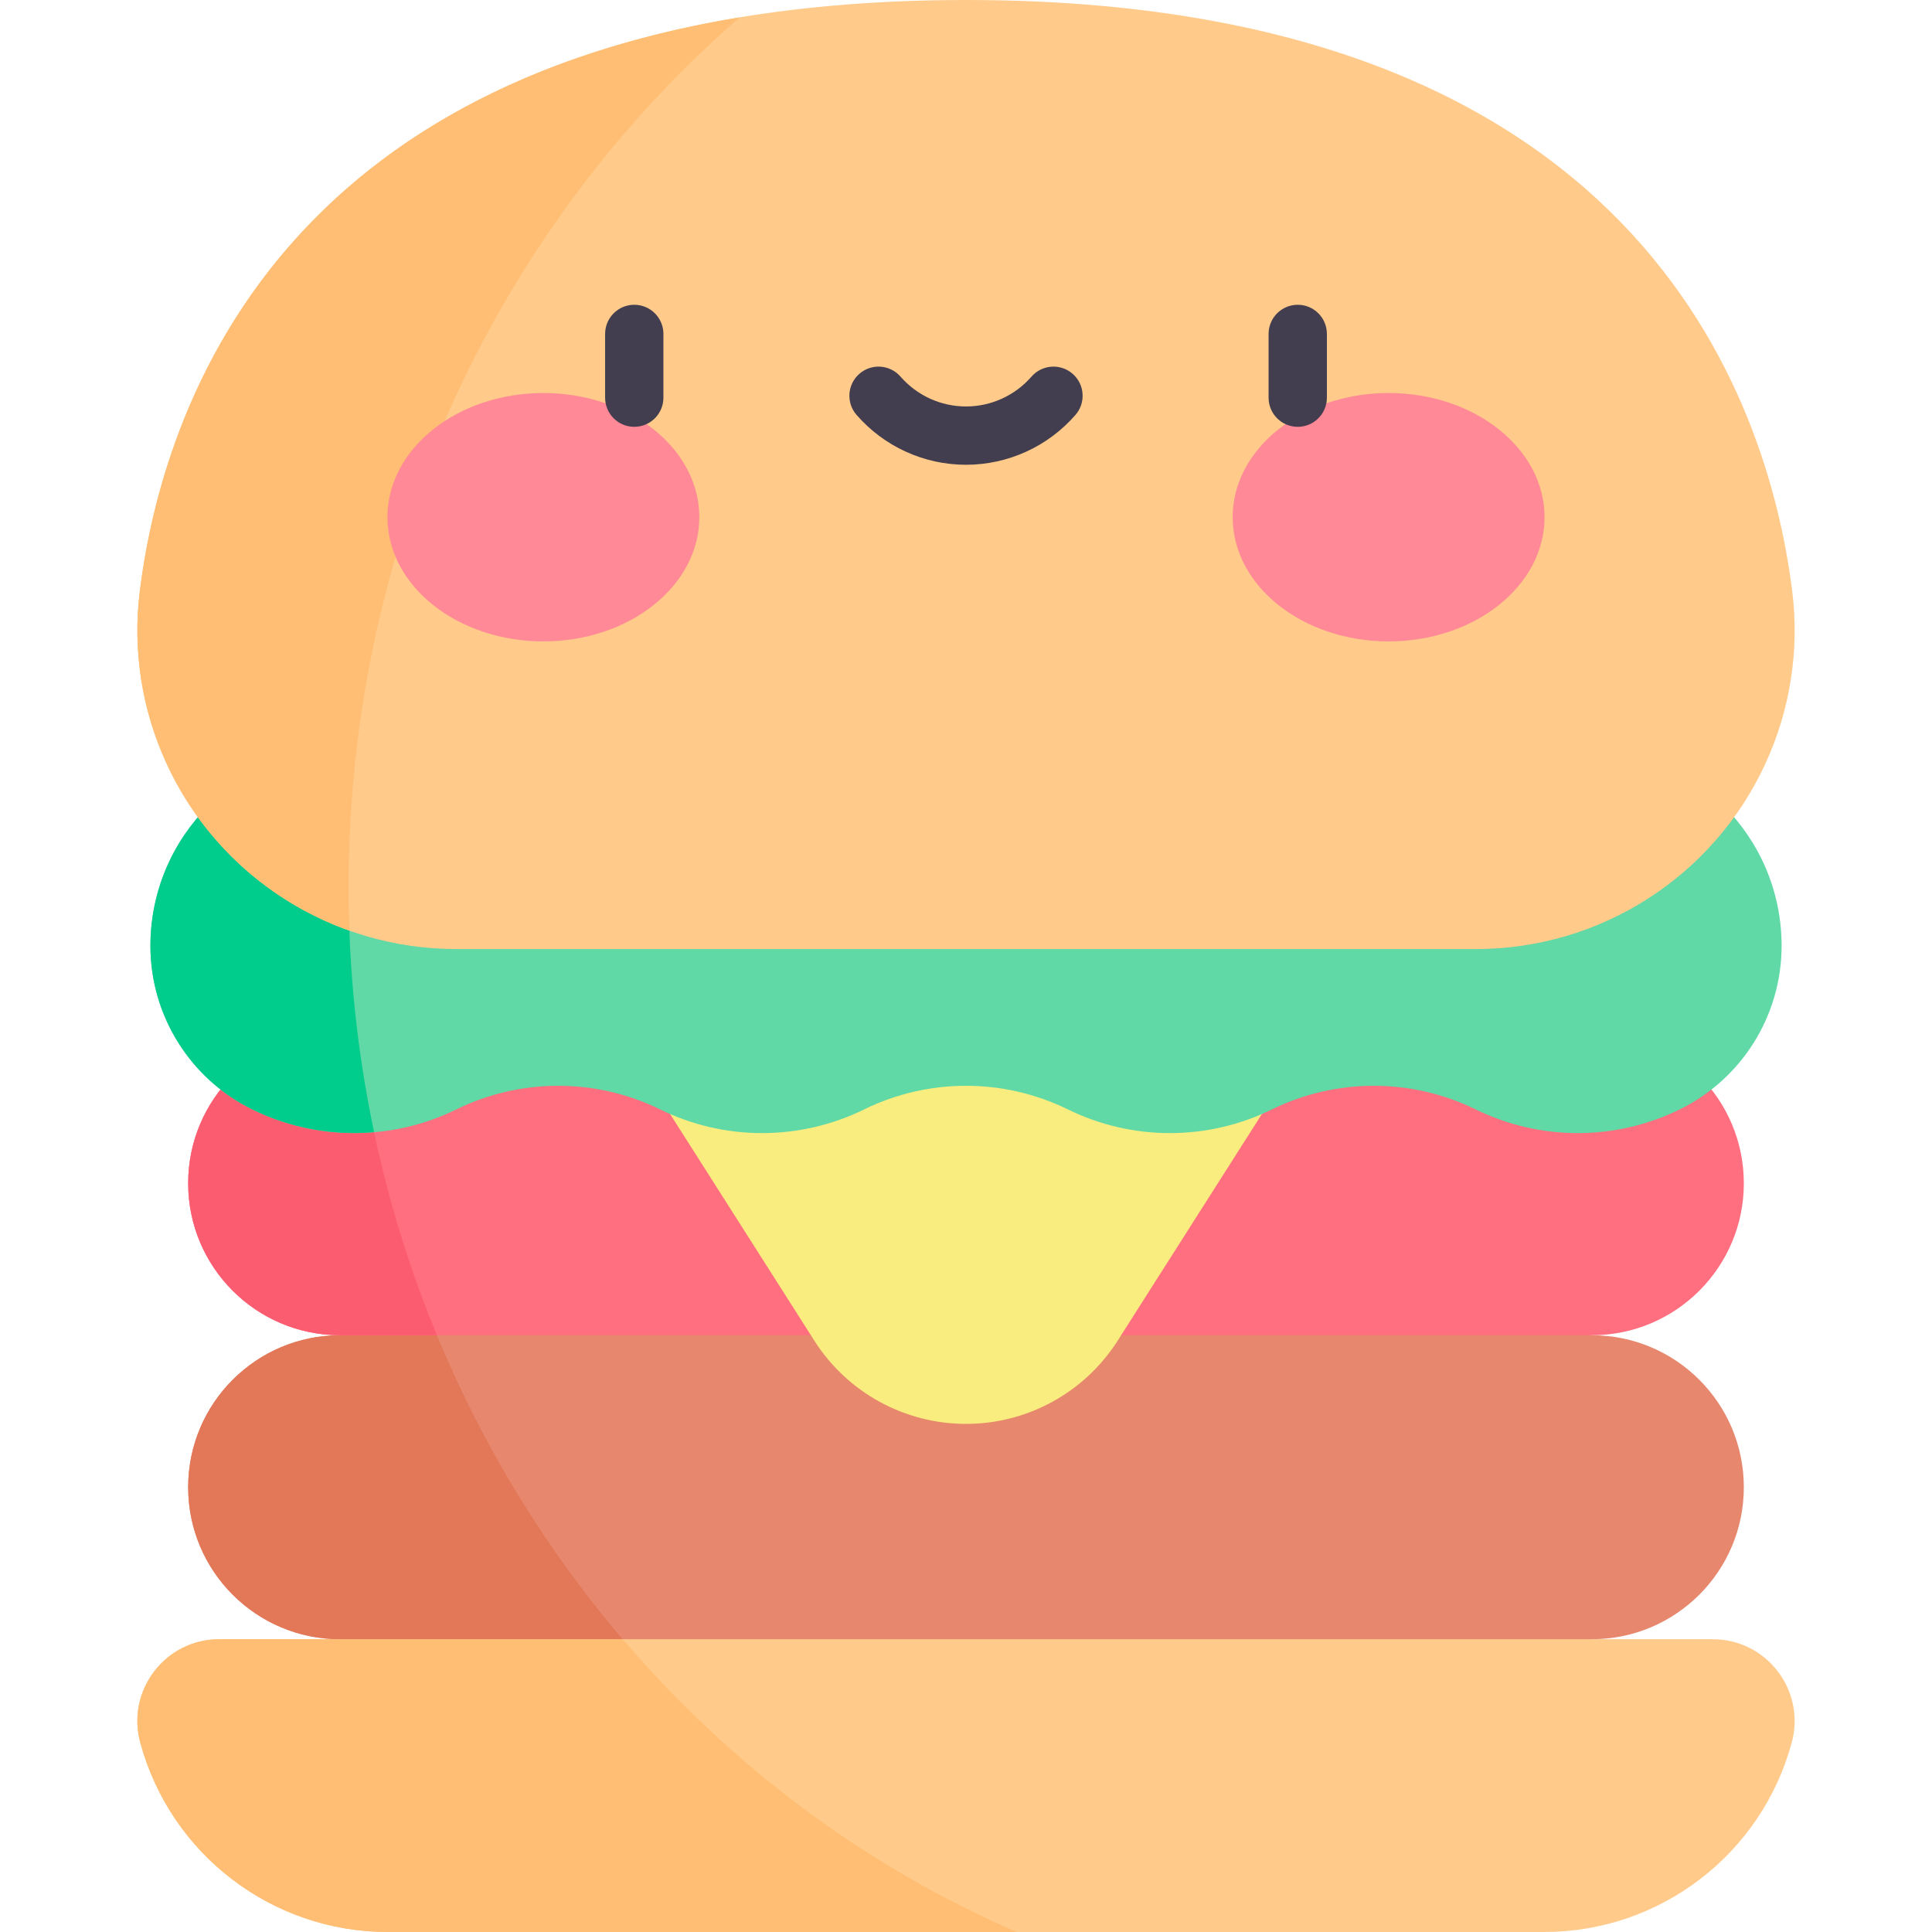 <svg id="Capa_1" enable-background="new 0 0 497 497" height="512" viewBox="0 0 497 497" width="512" xmlns="http://www.w3.org/2000/svg"><g><path d="m409.496 343.487-160.996-39.099-160.995 39.099c-21.594 0-39.099 17.505-39.099 39.099 0 21.594 17.505 39.099 39.099 39.099l160.995 37.657 160.996-37.658c21.594 0 39.099-17.505 39.099-39.099-.001-21.593-17.506-39.098-39.099-39.098z" fill="#e7886e"/><path d="m110.187 337.978-22.682 5.509c-21.594 0-39.099 17.505-39.099 39.099 0 21.594 17.505 39.099 39.099 39.099l93.376 21.841c-30.538-28.992-54.864-64.989-70.694-105.548z" fill="#e27858"/><path d="m409.496 265.289h-321.991c-21.594 0-39.099 17.505-39.099 39.099 0 21.594 17.505 39.099 39.099 39.099h321.991c21.594 0 39.099-17.505 39.099-39.099-.001-21.594-17.506-39.099-39.099-39.099z" fill="#ff6f7f"/><path d="m440.596 421.685h-384.192c-13.868 0-23.951 13.172-20.33 26.559 7.782 28.773 33.888 48.756 63.695 48.756h297.463c29.807 0 55.913-19.983 63.695-48.756 3.62-13.388-6.463-26.559-20.331-26.559z" fill="#ffca8a"/><path d="m148.464 248.993 61.012 95.875c8.491 13.342 23.21 21.422 39.024 21.422 15.815 0 30.534-8.08 39.024-21.422l61.012-95.875z" fill="#f9ed80"/><path d="m91.906 265.289h-4.401c-21.594 0-39.099 17.505-39.099 39.099 0 21.594 17.505 39.099 39.099 39.099h24.893c-10.136-24.507-17.153-50.751-20.492-78.198z" fill="#fc5c70"/><path d="m407.336 192.354h-317.672c-28.15 0-50.97 22.82-50.97 50.97 0 17.88 10.173 34.202 26.226 42.077 16.542 8.115 35.909 8.115 52.452 0 16.542-8.115 35.909-8.115 52.452 0 16.542 8.115 35.909 8.115 52.452 0 16.542-8.115 35.909-8.115 52.452 0 16.542 8.115 35.909 8.115 52.452 0 16.542-8.115 35.909-8.115 52.452 0 16.542 8.115 35.909 8.115 52.452 0 16.052-7.875 26.226-24.197 26.226-42.077-.003-28.15-22.823-50.97-50.974-50.97z" fill="#60d9a7"/><path d="m89.67 228.257c0-12.157.725-24.137 2.112-35.903h-2.119c-28.15 0-50.97 22.82-50.97 50.97 0 17.88 10.173 34.202 26.226 42.077 9.837 4.826 20.672 6.758 31.319 5.844-4.288-20.285-6.568-41.357-6.568-62.988z" fill="#00cd8c"/><path d="m461.031 151.993c-6.298-50.052-40.268-151.993-212.531-151.993s-206.233 101.941-212.531 151.993c-1.917 15.238.511 30.701 6.968 44.636 13.426 28.973 42.452 47.514 74.385 47.514h262.355c31.932 0 60.959-18.541 74.385-47.514 6.458-13.935 8.886-29.397 6.969-44.636z" fill="#ffca8a"/><path d="m89.67 228.257c0-90.007 39.148-170.457 100.619-223.797-122.093 20.161-148.808 103.724-154.32 147.533-1.917 15.239.511 30.701 6.968 44.636 9.425 20.34 26.545 35.527 46.956 42.778-.133-3.701-.223-7.415-.223-11.15z" fill="#ffbe73"/><g><g><g><ellipse cx="139.784" cy="133.05" fill="#ff8997" rx="40.114" ry="31.945"/></g><g><ellipse cx="357.216" cy="133.05" fill="#ff8997" rx="40.114" ry="31.945"/></g></g></g><g><path d="m163.162 109.799c-4.143 0-7.5-3.358-7.5-7.5v-16.398c0-4.142 3.357-7.5 7.5-7.5s7.5 3.358 7.5 7.5v16.398c0 4.142-3.357 7.5-7.5 7.5z" fill="#423e4f"/></g><g><path d="m333.838 109.799c-4.143 0-7.5-3.358-7.5-7.5v-16.398c0-4.142 3.357-7.5 7.5-7.5s7.5 3.358 7.5 7.5v16.398c0 4.142-3.358 7.5-7.5 7.5z" fill="#423e4f"/></g><g><path d="m248.5 119.561c-10.79 0-21.052-4.674-28.153-12.822-2.722-3.123-2.396-7.86.727-10.582 3.121-2.721 7.859-2.396 10.582.727 4.252 4.879 10.392 7.678 16.845 7.678s12.593-2.798 16.845-7.678c2.722-3.123 7.457-3.448 10.582-.727 3.122 2.722 3.448 7.459.727 10.582-7.103 8.148-17.365 12.822-28.155 12.822z" fill="#423e4f"/></g><path d="m160.199 421.685h-103.795c-13.868 0-23.951 13.171-20.33 26.559 7.782 28.773 33.888 48.756 63.695 48.756h161.777c-39.065-16.911-73.637-42.844-101.347-75.315z" fill="#ffbe73"/></g></svg>